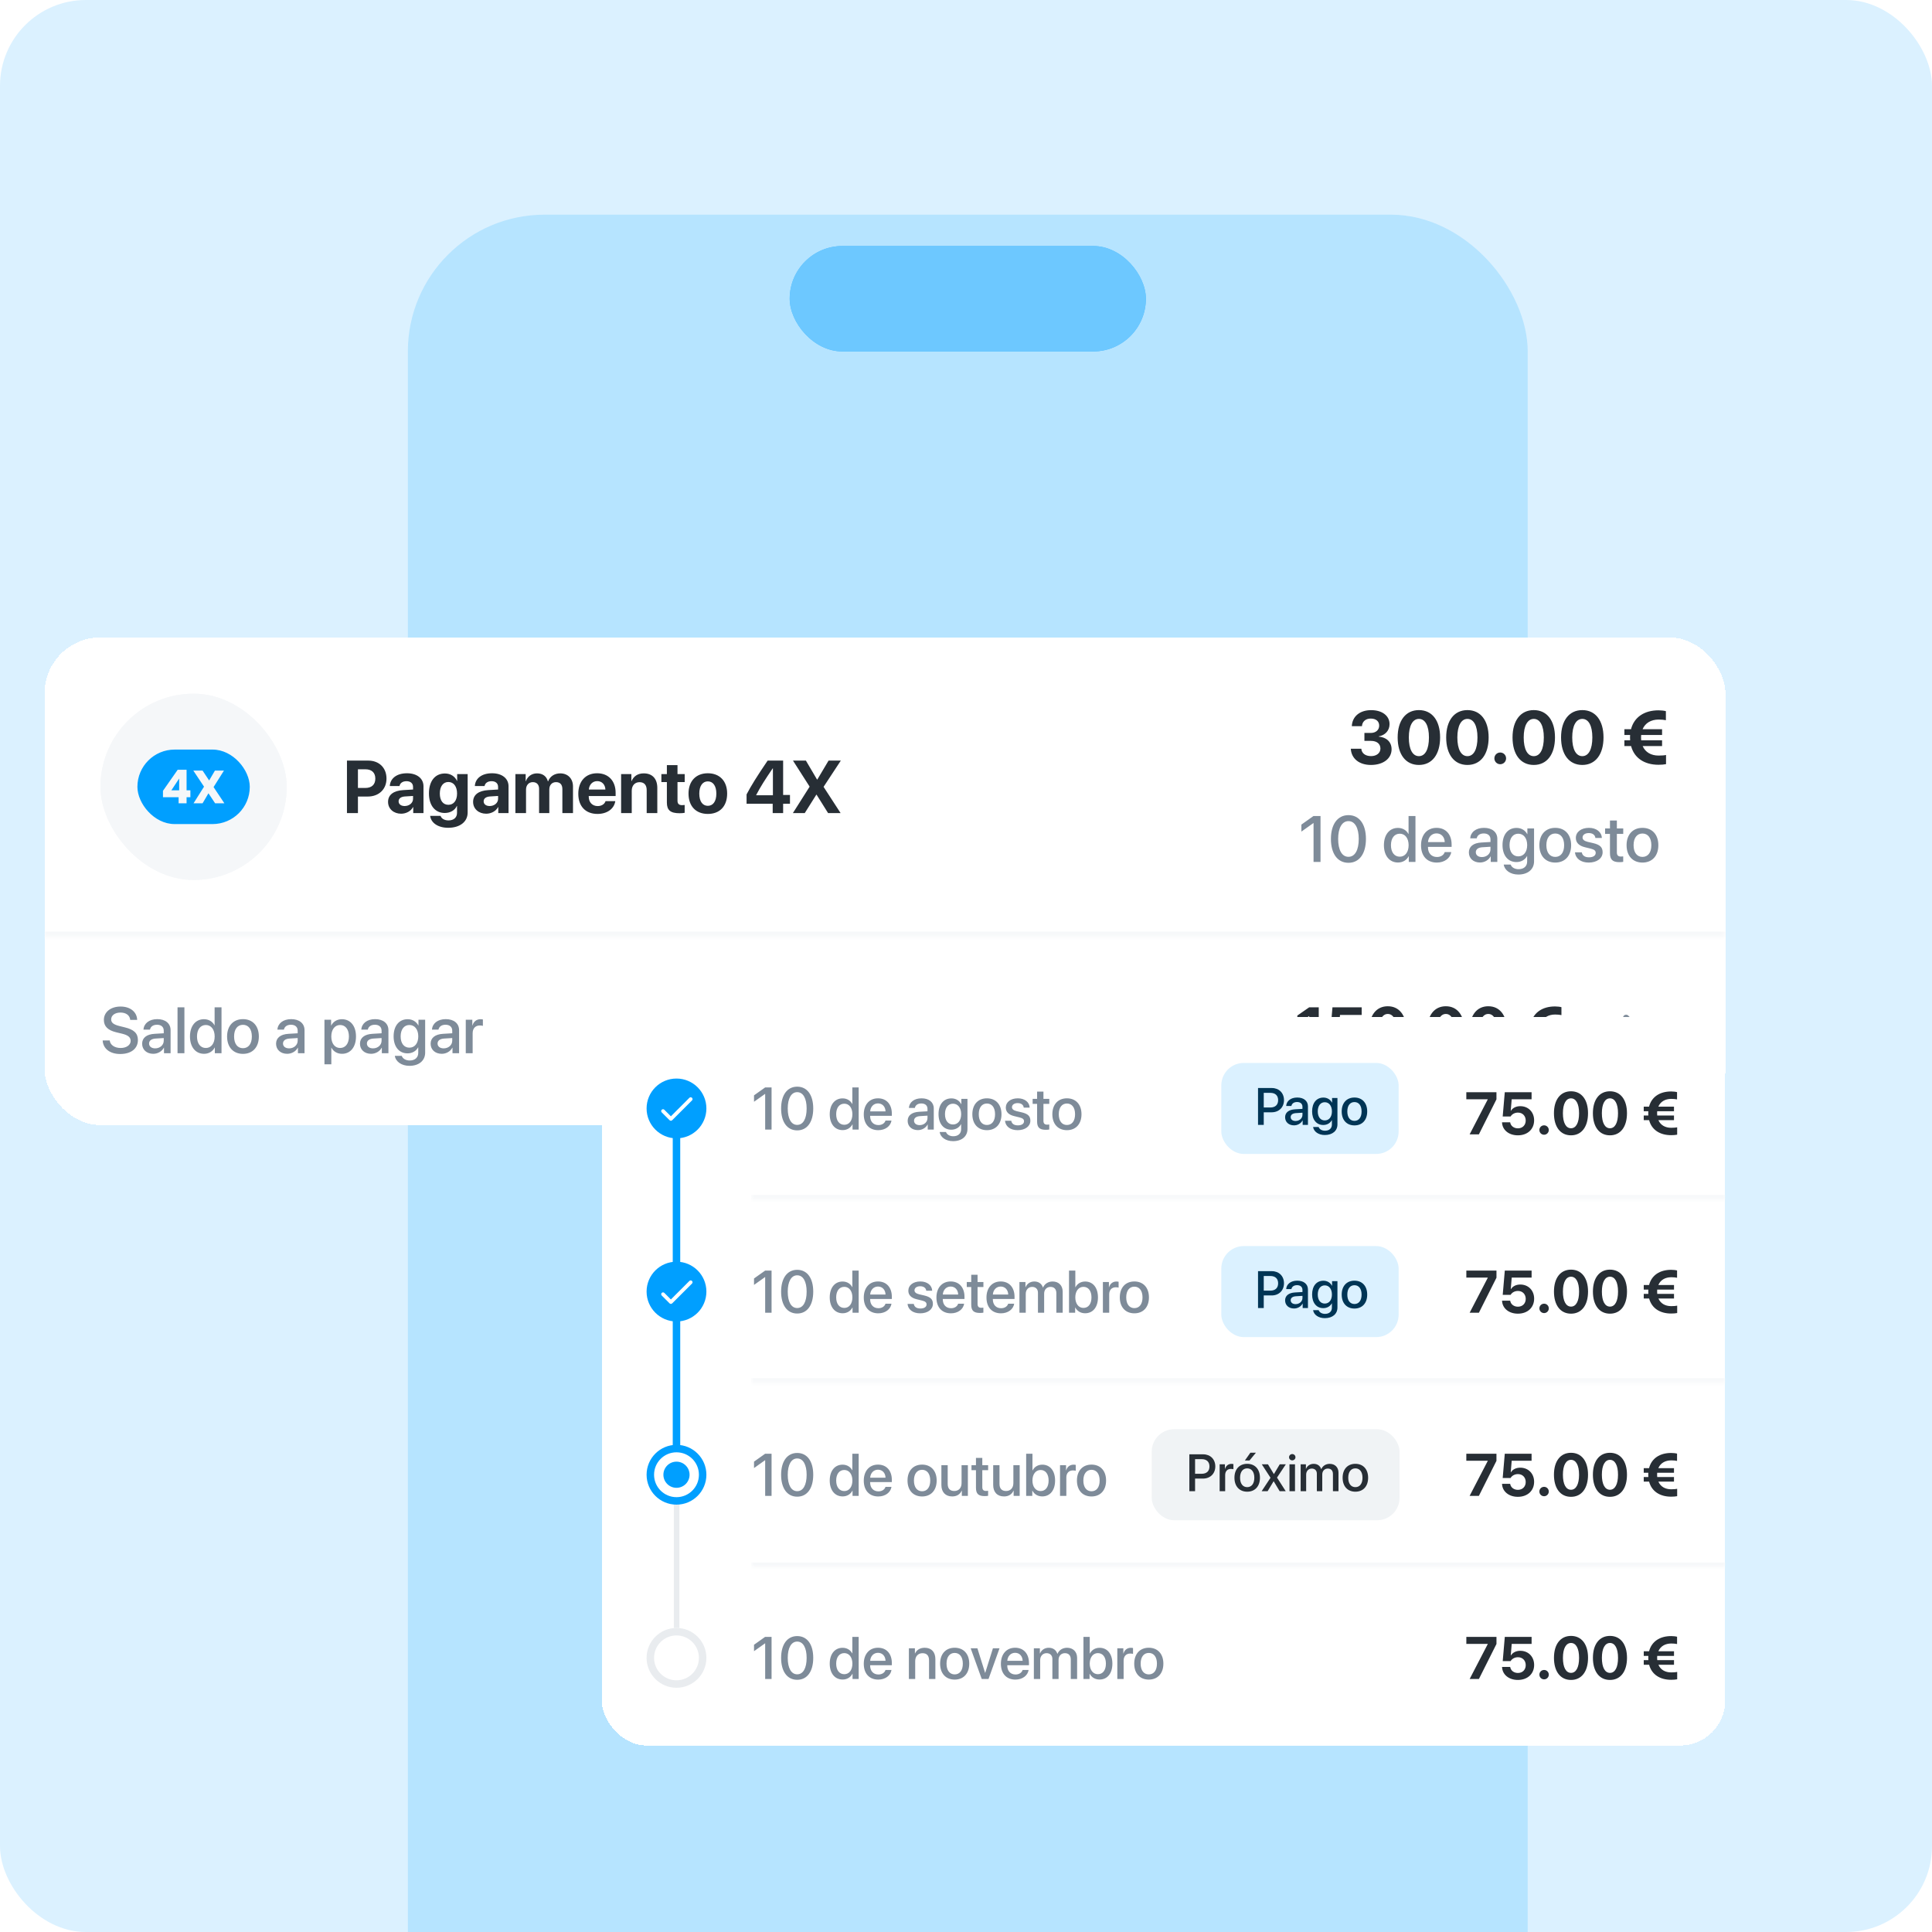 <svg width="411" height="411" viewBox="0 0 411 411" fill="none" xmlns="http://www.w3.org/2000/svg">
<g clip-path="url(#clip0_2945_1067)">
<rect width="411" height="411" rx="18.267" fill="#DBF1FF"/>
<rect x="86.767" y="45.668" width="238.228" height="516.463" rx="29.096" fill="#B6E4FF"/>
<rect x="167.995" y="52.336" width="75.772" height="22.429" rx="11.214" fill="#49BAFF"/>
<rect x="167.994" y="52.336" width="75.772" height="22.429" rx="11.214" fill="#6DC8FF"/>
<g filter="url(#filter0_d_2945_1067)">
<rect x="26.029" y="93.16" width="357.57" height="103.747" rx="11.886" fill="white" shape-rendering="crispEdges"/>
<mask id="path-7-inside-1_2945_1067" fill="white">
<path d="M26.029 93.16H383.599V156.733H26.029V93.16Z"/>
</mask>
<path d="M383.599 156.733V155.742H26.029V156.733V157.723H383.599V156.733Z" fill="#F5F7F9" mask="url(#path-7-inside-1_2945_1067)"/>
<rect x="37.915" y="105.137" width="39.62" height="39.62" rx="19.81" fill="#F5F7F9"/>
<rect x="37.915" y="105.137" width="39.62" height="39.62" rx="19.81" fill="#F5F7F9"/>
<rect x="45.772" y="117.023" width="23.905" height="15.848" rx="7.924" fill="#009FFF"/>
<path d="M51.21 127.162V125.795L54.34 121.318H56.232V125.696H57.044V127.162H56.232V128.449H54.538V127.162H51.21ZM54.657 123.18L52.993 125.696H54.657V123.18ZM62.301 128.449L60.885 126.32L59.637 128.449H57.715L59.944 124.913L57.666 121.496H59.637L61.033 123.596L62.262 121.496H64.183L61.974 125.002L64.272 128.449H62.301Z" fill="#F5F7F9"/>
<path d="M90.35 119.369H94.892C97.182 119.369 98.761 120.893 98.761 123.192C98.761 125.482 97.128 127.014 94.776 127.014H92.686V130.535H90.35V119.369ZM92.686 121.218V125.188H94.265C95.604 125.188 96.385 124.476 96.385 123.199C96.385 121.93 95.612 121.218 94.273 121.218H92.686ZM102.615 129.034C103.597 129.034 104.41 128.392 104.41 127.494V126.89L102.661 126.999C101.818 127.061 101.338 127.44 101.338 128.028C101.338 128.647 101.849 129.034 102.615 129.034ZM101.872 130.667C100.293 130.667 99.094 129.645 99.094 128.152C99.094 126.643 100.254 125.768 102.321 125.645L104.41 125.521V124.971C104.41 124.198 103.868 123.749 103.017 123.749C102.174 123.749 101.64 124.167 101.531 124.778H99.465C99.55 123.168 100.92 122.062 103.118 122.062C105.246 122.062 106.631 123.161 106.631 124.832V130.535H104.449V129.266H104.402C103.938 130.148 102.909 130.667 101.872 130.667ZM111.924 128.771C113.054 128.771 113.773 127.873 113.773 126.372C113.773 124.878 113.054 123.919 111.924 123.919C110.809 123.919 110.105 124.863 110.105 126.372C110.105 127.889 110.802 128.771 111.924 128.771ZM111.885 133.661C109.703 133.661 108.225 132.601 108.047 131.123H110.26C110.438 131.696 111.088 132.091 111.947 132.091C113.115 132.091 113.765 131.441 113.765 130.481V129.026H113.719C113.332 129.908 112.357 130.512 111.158 130.512C109.13 130.512 107.792 128.949 107.792 126.356C107.792 123.725 109.092 122.108 111.196 122.108C112.388 122.108 113.324 122.735 113.758 123.687H113.796V122.24H116.025V130.419C116.025 132.4 114.369 133.661 111.885 133.661ZM120.707 129.034C121.689 129.034 122.502 128.392 122.502 127.494V126.89L120.753 126.999C119.91 127.061 119.43 127.44 119.43 128.028C119.43 128.647 119.941 129.034 120.707 129.034ZM119.964 130.667C118.385 130.667 117.186 129.645 117.186 128.152C117.186 126.643 118.347 125.768 120.413 125.645L122.502 125.521V124.971C122.502 124.198 121.96 123.749 121.109 123.749C120.266 123.749 119.732 124.167 119.623 124.778H117.557C117.642 123.168 119.012 122.062 121.21 122.062C123.338 122.062 124.723 123.161 124.723 124.832V130.535H122.541V129.266H122.494C122.03 130.148 121.001 130.667 119.964 130.667ZM126.185 130.535V122.24H128.368V123.741H128.414C128.762 122.743 129.652 122.085 130.782 122.085C131.981 122.085 132.817 122.704 133.096 123.787H133.142C133.514 122.743 134.504 122.085 135.719 122.085C137.344 122.085 138.435 123.199 138.435 124.871V130.535H136.176V125.436C136.176 124.476 135.696 123.95 134.821 123.95C133.962 123.95 133.397 124.577 133.397 125.498V130.535H131.223V125.366C131.223 124.476 130.72 123.95 129.884 123.95C129.025 123.95 128.445 124.6 128.445 125.528V130.535H126.185ZM143.589 123.733C142.598 123.733 141.886 124.484 141.809 125.521H145.33C145.283 124.461 144.595 123.733 143.589 123.733ZM145.361 127.997H147.435C147.187 129.622 145.701 130.713 143.651 130.713C141.097 130.713 139.565 129.08 139.565 126.426C139.565 123.78 141.113 122.062 143.566 122.062C145.98 122.062 147.504 123.695 147.504 126.217V126.906H141.786V127.045C141.786 128.229 142.536 129.042 143.689 129.042C144.517 129.042 145.152 128.632 145.361 127.997ZM148.673 130.535V122.24H150.855V123.718H150.901C151.343 122.689 152.217 122.085 153.494 122.085C155.335 122.085 156.372 123.246 156.372 125.188V130.535H154.113V125.66C154.113 124.577 153.602 123.958 152.588 123.958C151.575 123.958 150.932 124.701 150.932 125.776V130.535H148.673ZM158.408 120.328H160.667V122.24H162.199V123.942H160.667V127.912C160.667 128.546 160.977 128.848 161.642 128.848C161.843 128.848 162.052 128.833 162.192 128.81V130.473C161.959 130.527 161.573 130.566 161.116 130.566C159.166 130.566 158.408 129.916 158.408 128.299V123.942H157.239V122.24H158.408V120.328ZM167.121 130.713C164.614 130.713 163.012 129.104 163.012 126.38C163.012 123.695 164.637 122.062 167.121 122.062C169.605 122.062 171.23 123.687 171.23 126.38C171.23 129.111 169.628 130.713 167.121 130.713ZM167.121 128.988C168.227 128.988 168.932 128.051 168.932 126.387C168.932 124.739 168.22 123.787 167.121 123.787C166.022 123.787 165.302 124.739 165.302 126.387C165.302 128.051 166.007 128.988 167.121 128.988ZM180.918 130.535V128.546H175.362V126.558C176.337 124.701 177.552 122.743 179.843 119.369H183.139V126.674H184.594V128.546H183.139V130.535H180.918ZM177.413 126.681V126.743H180.965V121.025H180.918C179.293 123.408 178.318 124.933 177.413 126.681ZM185.213 130.535L188.757 124.94V124.878L185.236 119.369H187.983L190.351 123.393H190.413L192.804 119.369H195.412L191.76 124.925V124.979L195.366 130.535H192.704L190.258 126.627H190.196L187.736 130.535H185.213Z" fill="#272E35"/>
<path d="M306.797 115.172V113.485H308.151C309.219 113.485 309.938 112.85 309.938 111.929C309.938 111.024 309.296 110.428 308.135 110.428C307.052 110.428 306.332 111.07 306.27 112.046H304.119C304.204 109.979 305.814 108.633 308.236 108.633C310.557 108.633 312.144 109.825 312.144 111.612C312.144 112.982 311.207 113.972 309.838 114.22V114.266C311.502 114.406 312.577 115.412 312.577 116.959C312.577 118.964 310.759 120.294 308.182 120.294C305.659 120.294 304.011 118.909 303.903 116.851H306.139C306.209 117.795 306.982 118.414 308.213 118.414C309.381 118.414 310.201 117.756 310.201 116.812C310.201 115.791 309.435 115.172 308.174 115.172H306.797ZM318.389 120.294C315.58 120.294 313.869 118.058 313.869 114.444C313.869 110.838 315.595 108.625 318.389 108.625C321.182 108.625 322.9 110.831 322.9 114.437C322.9 118.043 321.198 120.294 318.389 120.294ZM318.389 118.422C319.72 118.422 320.524 116.99 320.524 114.444C320.524 111.922 319.712 110.498 318.389 110.498C317.073 110.498 316.245 111.929 316.245 114.444C316.245 116.983 317.058 118.422 318.389 118.422ZM328.711 120.294C325.902 120.294 324.192 118.058 324.192 114.444C324.192 110.838 325.918 108.625 328.711 108.625C331.505 108.625 333.223 110.831 333.223 114.437C333.223 118.043 331.52 120.294 328.711 120.294ZM328.711 118.422C330.042 118.422 330.847 116.99 330.847 114.444C330.847 111.922 330.035 110.498 328.711 110.498C327.396 110.498 326.568 111.929 326.568 114.444C326.568 116.983 327.38 118.422 328.711 118.422ZM335.691 120.14C334.995 120.14 334.445 119.583 334.445 118.894C334.445 118.197 334.995 117.648 335.691 117.648C336.38 117.648 336.937 118.197 336.937 118.894C336.937 119.583 336.38 120.14 335.691 120.14ZM342.826 120.294C340.017 120.294 338.307 118.058 338.307 114.444C338.307 110.838 340.033 108.625 342.826 108.625C345.62 108.625 347.337 110.831 347.337 114.437C347.337 118.043 345.635 120.294 342.826 120.294ZM342.826 118.422C344.157 118.422 344.962 116.99 344.962 114.444C344.962 111.922 344.149 110.498 342.826 110.498C341.511 110.498 340.683 111.929 340.683 114.444C340.683 116.983 341.495 118.422 342.826 118.422ZM353.149 120.294C350.34 120.294 348.63 118.058 348.63 114.444C348.63 110.838 350.355 108.625 353.149 108.625C355.942 108.625 357.66 110.831 357.66 114.437C357.66 118.043 355.958 120.294 353.149 120.294ZM353.149 118.422C354.48 118.422 355.285 116.99 355.285 114.444C355.285 111.922 354.472 110.498 353.149 110.498C351.833 110.498 351.005 111.929 351.005 114.444C351.005 116.983 351.818 118.422 353.149 118.422ZM370.119 116.271H365.987C366.552 117.586 367.782 118.298 369.368 118.298C370.003 118.298 370.653 118.252 370.962 118.174V120.124C370.552 120.209 369.972 120.256 369.361 120.256C366.374 120.256 364.199 118.832 363.526 116.271H362.102V115.048H363.325C363.309 114.854 363.302 114.661 363.302 114.46C363.302 114.274 363.309 114.096 363.317 113.918H362.102V112.696H363.51C364.176 110.111 366.358 108.672 369.361 108.672C369.902 108.672 370.56 108.741 370.931 108.85V110.776C370.545 110.691 369.964 110.637 369.399 110.637C367.79 110.637 366.536 111.357 365.971 112.696H370.119V113.918H365.669C365.654 114.096 365.646 114.274 365.646 114.46C365.646 114.661 365.654 114.862 365.677 115.048H370.119V116.271Z" fill="#272E35"/>
<path d="M295.976 140.926V132.658H295.942L293.389 134.473V132.983L295.962 131.155H297.458V140.926H295.976ZM303.403 141.109C301.061 141.109 299.673 139.145 299.673 136.03C299.673 132.936 301.074 130.972 303.403 130.972C305.739 130.972 307.121 132.929 307.121 136.024C307.121 139.138 305.746 141.109 303.403 141.109ZM303.403 139.836C304.798 139.836 305.59 138.393 305.59 136.03C305.59 133.701 304.785 132.245 303.403 132.245C302.022 132.245 301.21 133.708 301.21 136.03C301.21 138.387 302.009 139.836 303.403 139.836ZM313.939 141.048C312.138 141.048 310.946 139.612 310.946 137.364C310.946 135.116 312.138 133.688 313.925 133.688C314.948 133.688 315.76 134.202 316.16 134.988H316.187V131.155H317.656V140.926H316.234V139.714H316.207C315.787 140.526 314.975 141.048 313.939 141.048ZM314.325 134.92C313.167 134.92 312.443 135.868 312.443 137.364C312.443 138.867 313.167 139.809 314.325 139.809C315.449 139.809 316.201 138.854 316.201 137.364C316.201 135.888 315.449 134.92 314.325 134.92ZM322.139 134.852C321.116 134.852 320.399 135.631 320.324 136.707H323.886C323.852 135.617 323.161 134.852 322.139 134.852ZM323.879 138.834H325.267C325.064 140.134 323.831 141.061 322.2 141.061C320.107 141.061 318.841 139.646 318.841 137.398C318.841 135.164 320.128 133.674 322.139 133.674C324.116 133.674 325.348 135.069 325.348 137.229V137.73H320.317V137.818C320.317 139.057 321.062 139.876 322.233 139.876C323.066 139.876 323.682 139.456 323.879 138.834ZM331.794 139.89C332.817 139.89 333.615 139.186 333.615 138.258V137.696L331.862 137.804C330.988 137.865 330.494 138.251 330.494 138.861C330.494 139.484 331.009 139.89 331.794 139.89ZM331.388 141.048C329.993 141.048 329.018 140.181 329.018 138.901C329.018 137.655 329.973 136.89 331.665 136.795L333.615 136.68V136.132C333.615 135.34 333.081 134.866 332.187 134.866C331.34 134.866 330.812 135.272 330.684 135.908H329.302C329.384 134.622 330.481 133.674 332.241 133.674C333.968 133.674 335.071 134.588 335.071 136.017V140.926H333.67V139.754H333.636C333.223 140.547 332.322 141.048 331.388 141.048ZM339.527 139.741C340.671 139.741 341.422 138.813 341.422 137.344C341.422 135.881 340.671 134.92 339.527 134.92C338.403 134.92 337.671 135.861 337.671 137.344C337.671 138.834 338.403 139.741 339.527 139.741ZM339.54 143.607C337.861 143.607 336.615 142.713 336.432 141.481H337.902C338.111 142.077 338.761 142.47 339.594 142.47C340.739 142.47 341.416 141.82 341.416 140.845V139.673H341.389C340.989 140.445 340.149 140.953 339.134 140.953C337.346 140.953 336.175 139.558 336.175 137.337C336.175 135.096 337.34 133.688 339.168 133.688C340.177 133.688 341.003 134.195 341.436 135.021H341.463V133.803H342.885V140.797C342.885 142.497 341.571 143.607 339.54 143.607ZM347.394 141.061C345.356 141.061 344.016 139.66 344.016 137.364C344.016 135.076 345.363 133.674 347.394 133.674C349.426 133.674 350.773 135.076 350.773 137.364C350.773 139.66 349.433 141.061 347.394 141.061ZM347.394 139.856C348.546 139.856 349.284 138.949 349.284 137.364C349.284 135.787 348.539 134.879 347.394 134.879C346.25 134.879 345.505 135.787 345.505 137.364C345.505 138.949 346.25 139.856 347.394 139.856ZM351.775 135.82C351.775 134.548 352.899 133.674 354.565 133.674C356.149 133.674 357.26 134.561 357.307 135.827H355.933C355.865 135.184 355.344 134.784 354.524 134.784C353.732 134.784 353.204 135.17 353.204 135.732C353.204 136.173 353.556 136.47 354.294 136.653L355.493 136.931C356.928 137.276 357.47 137.818 357.47 138.867C357.47 140.167 356.258 141.061 354.511 141.061C352.825 141.061 351.708 140.188 351.592 138.881H353.041C353.157 139.565 353.685 139.944 354.578 139.944C355.459 139.944 356 139.578 356 139.003C356 138.549 355.73 138.299 354.985 138.109L353.712 137.798C352.425 137.486 351.775 136.816 351.775 135.82ZM359.034 132.117H360.503V133.803H361.857V134.961H360.503V138.888C360.503 139.504 360.774 139.781 361.37 139.781C361.519 139.781 361.756 139.768 361.851 139.748V140.905C361.688 140.946 361.363 140.973 361.038 140.973C359.596 140.973 359.034 140.425 359.034 139.05V134.961H357.998V133.803H359.034V132.117ZM365.947 141.061C363.909 141.061 362.568 139.66 362.568 137.364C362.568 135.076 363.916 133.674 365.947 133.674C367.978 133.674 369.326 135.076 369.326 137.364C369.326 139.66 367.985 141.061 365.947 141.061ZM365.947 139.856C367.098 139.856 367.836 138.949 367.836 137.364C367.836 135.787 367.091 134.879 365.947 134.879C364.803 134.879 364.058 135.787 364.058 137.364C364.058 138.949 364.803 139.856 365.947 139.856Z" fill="#7E8B99"/>
<path d="M38.382 178.899H39.879C39.987 179.867 40.928 180.504 42.215 180.504C43.447 180.504 44.334 179.867 44.334 178.994C44.334 178.236 43.799 177.782 42.533 177.47L41.267 177.166C39.472 176.732 38.639 175.893 38.639 174.532C38.639 172.846 40.109 171.688 42.194 171.688C44.259 171.688 45.675 172.846 45.722 174.532H44.246C44.158 173.557 43.352 172.968 42.174 172.968C40.996 172.968 40.19 173.564 40.19 174.43C40.19 175.121 40.705 175.527 41.964 175.839L43.041 176.103C45.045 176.577 45.878 177.382 45.878 178.811C45.878 180.639 44.422 181.784 42.106 181.784C39.939 181.784 38.477 180.666 38.382 178.899ZM49.554 180.585C50.577 180.585 51.376 179.881 51.376 178.953V178.391L49.622 178.5C48.748 178.561 48.254 178.947 48.254 179.556C48.254 180.179 48.769 180.585 49.554 180.585ZM49.148 181.743C47.753 181.743 46.778 180.876 46.778 179.597C46.778 178.351 47.733 177.586 49.426 177.491L51.376 177.376V176.827C51.376 176.035 50.841 175.561 49.947 175.561C49.101 175.561 48.572 175.967 48.444 176.604H47.062C47.144 175.317 48.241 174.369 50.001 174.369C51.728 174.369 52.831 175.283 52.831 176.712V181.621H51.43V180.45H51.396C50.983 181.242 50.082 181.743 49.148 181.743ZM54.307 181.621V171.851H55.77V181.621H54.307ZM59.948 181.743C58.147 181.743 56.955 180.308 56.955 178.06C56.955 175.812 58.147 174.383 59.934 174.383C60.957 174.383 61.769 174.898 62.169 175.683H62.196V171.851H63.665V181.621H62.243V180.409H62.216C61.796 181.222 60.984 181.743 59.948 181.743ZM60.334 175.615C59.176 175.615 58.451 176.563 58.451 178.06C58.451 179.563 59.176 180.504 60.334 180.504C61.458 180.504 62.209 179.549 62.209 178.06C62.209 176.583 61.458 175.615 60.334 175.615ZM68.229 181.757C66.191 181.757 64.85 180.355 64.85 178.06C64.85 175.771 66.197 174.369 68.229 174.369C70.26 174.369 71.607 175.771 71.607 178.06C71.607 180.355 70.267 181.757 68.229 181.757ZM68.229 180.551C69.38 180.551 70.118 179.644 70.118 178.06C70.118 176.482 69.373 175.575 68.229 175.575C67.084 175.575 66.34 176.482 66.34 178.06C66.34 179.644 67.084 180.551 68.229 180.551ZM78.047 180.585C79.069 180.585 79.868 179.881 79.868 178.953V178.391L78.114 178.5C77.241 178.561 76.746 178.947 76.746 179.556C76.746 180.179 77.261 180.585 78.047 180.585ZM77.64 181.743C76.246 181.743 75.27 180.876 75.27 179.597C75.27 178.351 76.225 177.586 77.918 177.491L79.868 177.376V176.827C79.868 176.035 79.333 175.561 78.439 175.561C77.593 175.561 77.065 175.967 76.936 176.604H75.555C75.636 175.317 76.733 174.369 78.493 174.369C80.22 174.369 81.324 175.283 81.324 176.712V181.621H79.922V180.45H79.888C79.475 181.242 78.575 181.743 77.64 181.743ZM89.273 174.383C91.081 174.383 92.272 175.805 92.272 178.06C92.272 180.314 91.088 181.743 89.3 181.743C88.278 181.743 87.465 181.242 87.059 180.45H87.025V183.977H85.562V174.498H86.978V175.724H87.005C87.424 174.904 88.244 174.383 89.273 174.383ZM88.887 180.504C90.045 180.504 90.769 179.556 90.769 178.06C90.769 176.57 90.045 175.615 88.887 175.615C87.77 175.615 87.018 176.59 87.018 178.06C87.018 179.542 87.763 180.504 88.887 180.504ZM95.895 180.585C96.917 180.585 97.716 179.881 97.716 178.953V178.391L95.963 178.5C95.089 178.561 94.595 178.947 94.595 179.556C94.595 180.179 95.109 180.585 95.895 180.585ZM95.489 181.743C94.094 181.743 93.119 180.876 93.119 179.597C93.119 178.351 94.073 177.586 95.766 177.491L97.716 177.376V176.827C97.716 176.035 97.181 175.561 96.288 175.561C95.441 175.561 94.913 175.967 94.784 176.604H93.403C93.484 175.317 94.581 174.369 96.342 174.369C98.068 174.369 99.172 175.283 99.172 176.712V181.621H97.77V180.45H97.737C97.324 181.242 96.423 181.743 95.489 181.743ZM103.627 180.436C104.772 180.436 105.523 179.509 105.523 178.039C105.523 176.577 104.772 175.615 103.627 175.615C102.503 175.615 101.772 176.556 101.772 178.039C101.772 179.529 102.503 180.436 103.627 180.436ZM103.641 184.302C101.962 184.302 100.716 183.409 100.533 182.176H102.002C102.212 182.772 102.862 183.165 103.695 183.165C104.839 183.165 105.516 182.515 105.516 181.54V180.368H105.489C105.09 181.14 104.25 181.648 103.235 181.648C101.447 181.648 100.276 180.253 100.276 178.032C100.276 175.791 101.44 174.383 103.268 174.383C104.277 174.383 105.103 174.891 105.537 175.717H105.564V174.498H106.986V181.492C106.986 183.192 105.672 184.302 103.641 184.302ZM110.926 180.585C111.949 180.585 112.748 179.881 112.748 178.953V178.391L110.994 178.5C110.121 178.561 109.626 178.947 109.626 179.556C109.626 180.179 110.141 180.585 110.926 180.585ZM110.52 181.743C109.125 181.743 108.15 180.876 108.15 179.597C108.15 178.351 109.105 177.586 110.798 177.491L112.748 177.376V176.827C112.748 176.035 112.213 175.561 111.319 175.561C110.473 175.561 109.945 175.967 109.816 176.604H108.435C108.516 175.317 109.613 174.369 111.373 174.369C113.1 174.369 114.204 175.283 114.204 176.712V181.621H112.802V180.45H112.768C112.355 181.242 111.455 181.743 110.52 181.743ZM115.626 181.621V174.498H117.02V175.71H117.054C117.291 174.877 117.928 174.383 118.767 174.383C118.977 174.383 119.16 174.417 119.268 174.437V175.798C119.153 175.751 118.896 175.717 118.612 175.717C117.67 175.717 117.088 176.346 117.088 177.355V181.621H115.626Z" fill="#7E8B99"/>
<path d="M295.057 181.621V173.726H295.016L292.524 175.446V173.604L295.05 171.851H297.081V181.621H295.057ZM303.033 181.838C300.934 181.838 299.424 180.592 299.363 178.825H301.252C301.367 179.651 302.099 180.219 303.047 180.219C304.116 180.219 304.854 179.475 304.854 178.412C304.854 177.328 304.116 176.57 303.06 176.57C302.322 176.57 301.686 176.908 301.347 177.47H299.519L300 171.851H306.215V173.476H301.604L301.381 176.15H301.422C301.821 175.493 302.6 175.08 303.595 175.08C305.464 175.08 306.805 176.455 306.805 178.357C306.805 180.429 305.274 181.838 303.033 181.838ZM311.768 181.838C309.31 181.838 307.813 179.881 307.813 176.719C307.813 173.564 309.323 171.627 311.768 171.627C314.212 171.627 315.715 173.557 315.715 176.712C315.715 179.867 314.226 181.838 311.768 181.838ZM311.768 180.199C312.932 180.199 313.636 178.947 313.636 176.719C313.636 174.512 312.925 173.266 311.768 173.266C310.617 173.266 309.892 174.518 309.892 176.719C309.892 178.94 310.603 180.199 311.768 180.199ZM317.875 181.702C317.266 181.702 316.785 181.215 316.785 180.612C316.785 180.003 317.266 179.522 317.875 179.522C318.478 179.522 318.965 180.003 318.965 180.612C318.965 181.215 318.478 181.702 317.875 181.702ZM324.118 181.838C321.66 181.838 320.164 179.881 320.164 176.719C320.164 173.564 321.674 171.627 324.118 171.627C326.562 171.627 328.065 173.557 328.065 176.712C328.065 179.867 326.576 181.838 324.118 181.838ZM324.118 180.199C325.283 180.199 325.987 178.947 325.987 176.719C325.987 174.512 325.276 173.266 324.118 173.266C322.967 173.266 322.242 174.518 322.242 176.719C322.242 178.94 322.953 180.199 324.118 180.199ZM333.15 181.838C330.693 181.838 329.196 179.881 329.196 176.719C329.196 173.564 330.706 171.627 333.15 171.627C335.595 171.627 337.098 173.557 337.098 176.712C337.098 179.867 335.608 181.838 333.15 181.838ZM333.15 180.199C334.315 180.199 335.019 178.947 335.019 176.719C335.019 174.512 334.308 173.266 333.15 173.266C331.999 173.266 331.275 174.518 331.275 176.719C331.275 178.94 331.986 180.199 333.15 180.199ZM347.999 178.317H344.383C344.878 179.468 345.954 180.091 347.342 180.091C347.898 180.091 348.466 180.05 348.737 179.983V181.689C348.378 181.763 347.871 181.804 347.336 181.804C344.722 181.804 342.819 180.558 342.23 178.317H340.984V177.247H342.054C342.041 177.078 342.034 176.908 342.034 176.732C342.034 176.57 342.041 176.414 342.047 176.258H340.984V175.189H342.217C342.799 172.927 344.708 171.668 347.336 171.668C347.81 171.668 348.385 171.729 348.71 171.823V173.509C348.372 173.435 347.864 173.388 347.369 173.388C345.961 173.388 344.864 174.017 344.37 175.189H347.999V176.258H344.106C344.092 176.414 344.086 176.57 344.086 176.732C344.086 176.908 344.092 177.085 344.113 177.247H347.999V178.317Z" fill="#272E35"/>
<g clip-path="url(#clip1_2945_1067)">
<path d="M362 180.615C362.258 180.873 362.674 180.873 362.931 180.615L365.962 177.585C366.22 177.327 366.22 176.911 365.962 176.653L362.931 173.623C362.674 173.365 362.258 173.365 362 173.623C361.743 173.88 361.743 174.296 362 174.554L364.562 177.122L362 179.684C361.743 179.942 361.749 180.365 362 180.615Z" fill="#7E8B99"/>
</g>
</g>
<g filter="url(#filter1_d_2945_1067)">
<rect x="145" y="204" width="239" height="155" rx="9.541" fill="white" shape-rendering="crispEdges"/>
<rect x="160.34" y="228.781" width="1.18" height="110.929" fill="#E9ECEF"/>
<rect x="160.106" y="227.059" width="1.59" height="73.945" fill="#009FFF"/>
<circle cx="160.902" cy="223.482" r="6.361" fill="#009FFF"/>
<g clip-path="url(#clip2_2945_1067)">
<path d="M159.709 225.154L158.318 223.762C158.163 223.607 157.916 223.607 157.761 223.762C157.606 223.917 157.606 224.164 157.761 224.319L159.427 225.984C159.582 226.14 159.832 226.14 159.987 225.984L164.202 221.774C164.357 221.619 164.357 221.373 164.202 221.218C164.046 221.063 163.8 221.063 163.645 221.218L159.709 225.154Z" fill="white"/>
</g>
<mask id="path-25-inside-2_2945_1067" fill="white">
<path d="M176.804 204.258H384V242.701H176.804V204.258Z"/>
</mask>
<path d="M384 242.701V241.906H176.804V242.701V243.496H384V242.701Z" fill="#F5F7F9" mask="url(#path-25-inside-2_2945_1067)"/>
<path d="M179.767 227.98V220.396H179.736L177.394 222.061V220.694L179.755 219.017H181.127V227.98H179.767ZM186.581 228.148C184.432 228.148 183.159 226.347 183.159 223.489C183.159 220.651 184.445 218.849 186.581 218.849C188.724 218.849 189.992 220.644 189.992 223.483C189.992 226.341 188.731 228.148 186.581 228.148ZM186.581 226.98C187.861 226.98 188.588 225.657 188.588 223.489C188.588 221.353 187.849 220.017 186.581 220.017C185.314 220.017 184.569 221.359 184.569 223.489C184.569 225.651 185.302 226.98 186.581 226.98ZM196.247 228.092C194.594 228.092 193.501 226.775 193.501 224.713C193.501 222.651 194.594 221.34 196.234 221.34C197.172 221.34 197.918 221.812 198.284 222.533H198.309V219.017H199.657V227.98H198.353V226.869H198.328C197.943 227.614 197.197 228.092 196.247 228.092ZM196.601 222.471C195.539 222.471 194.874 223.34 194.874 224.713C194.874 226.092 195.539 226.956 196.601 226.956C197.632 226.956 198.322 226.08 198.322 224.713C198.322 223.359 197.632 222.471 196.601 222.471ZM203.769 222.409C202.831 222.409 202.173 223.123 202.104 224.111H205.372C205.341 223.11 204.707 222.409 203.769 222.409ZM205.366 226.061H206.639C206.453 227.254 205.322 228.105 203.825 228.105C201.906 228.105 200.744 226.806 200.744 224.744C200.744 222.694 201.924 221.328 203.769 221.328C205.583 221.328 206.714 222.607 206.714 224.589V225.049H202.098V225.129C202.098 226.266 202.782 227.018 203.856 227.018C204.62 227.018 205.185 226.633 205.366 226.061ZM212.627 227.03C213.565 227.03 214.298 226.384 214.298 225.533V225.017L212.689 225.117C211.888 225.173 211.435 225.527 211.435 226.086C211.435 226.657 211.907 227.03 212.627 227.03ZM212.254 228.092C210.975 228.092 210.08 227.297 210.08 226.123C210.08 224.98 210.956 224.278 212.509 224.191L214.298 224.086V223.583C214.298 222.856 213.807 222.421 212.987 222.421C212.211 222.421 211.726 222.794 211.608 223.378H210.341C210.416 222.197 211.422 221.328 213.037 221.328C214.621 221.328 215.634 222.166 215.634 223.477V227.98H214.348V226.906H214.317C213.938 227.633 213.112 228.092 212.254 228.092ZM219.721 226.893C220.771 226.893 221.46 226.042 221.46 224.694C221.46 223.353 220.771 222.471 219.721 222.471C218.69 222.471 218.019 223.334 218.019 224.694C218.019 226.061 218.69 226.893 219.721 226.893ZM219.733 230.44C218.193 230.44 217.05 229.62 216.882 228.49H218.23C218.423 229.036 219.019 229.397 219.783 229.397C220.833 229.397 221.454 228.8 221.454 227.906V226.831H221.429C221.063 227.539 220.292 228.005 219.361 228.005C217.721 228.005 216.646 226.726 216.646 224.688C216.646 222.632 217.715 221.34 219.392 221.34C220.317 221.34 221.075 221.806 221.473 222.564H221.498V221.446H222.802V227.862C222.802 229.422 221.597 230.44 219.733 230.44ZM226.939 228.105C225.069 228.105 223.839 226.819 223.839 224.713C223.839 222.614 225.075 221.328 226.939 221.328C228.803 221.328 230.039 222.614 230.039 224.713C230.039 226.819 228.809 228.105 226.939 228.105ZM226.939 226.999C227.995 226.999 228.672 226.167 228.672 224.713C228.672 223.266 227.989 222.433 226.939 222.433C225.889 222.433 225.206 223.266 225.206 224.713C225.206 226.167 225.889 226.999 226.939 226.999ZM230.958 223.297C230.958 222.129 231.989 221.328 233.517 221.328C234.971 221.328 235.989 222.141 236.033 223.303H234.772C234.71 222.713 234.232 222.346 233.48 222.346C232.753 222.346 232.269 222.7 232.269 223.216C232.269 223.62 232.592 223.893 233.269 224.061L234.368 224.316C235.685 224.632 236.182 225.129 236.182 226.092C236.182 227.285 235.07 228.105 233.468 228.105C231.921 228.105 230.896 227.303 230.79 226.105H232.12C232.225 226.732 232.71 227.08 233.53 227.08C234.337 227.08 234.834 226.744 234.834 226.216C234.834 225.8 234.586 225.57 233.902 225.396L232.735 225.111C231.554 224.825 230.958 224.21 230.958 223.297ZM237.617 219.899H238.965V221.446H240.207V222.508H238.965V226.111C238.965 226.676 239.213 226.931 239.76 226.931C239.897 226.931 240.114 226.918 240.201 226.9V227.962C240.052 227.999 239.754 228.024 239.456 228.024C238.133 228.024 237.617 227.521 237.617 226.26V222.508H236.667V221.446H237.617V219.899ZM243.959 228.105C242.089 228.105 240.859 226.819 240.859 224.713C240.859 222.614 242.096 221.328 243.959 221.328C245.823 221.328 247.059 222.614 247.059 224.713C247.059 226.819 245.829 228.105 243.959 228.105ZM243.959 226.999C245.015 226.999 245.692 226.167 245.692 224.713C245.692 223.266 245.009 222.433 243.959 222.433C242.909 222.433 242.226 223.266 242.226 224.713C242.226 226.167 242.909 226.999 243.959 226.999Z" fill="#7E8B99"/>
<rect x="276.804" y="213.801" width="37.722" height="19.361" rx="4.771" fill="#DBF1FF"/>
<path d="M284.614 219.137H287.554C289.076 219.137 290.136 220.186 290.136 221.714C290.136 223.246 289.055 224.301 287.516 224.301H285.831V226.98H284.614V219.137ZM285.831 220.165V223.279H287.228C288.288 223.279 288.891 222.708 288.891 221.719C288.891 220.73 288.288 220.165 287.234 220.165H285.831ZM292.604 226.149C293.424 226.149 294.066 225.584 294.066 224.839V224.388L292.658 224.475C291.957 224.524 291.56 224.834 291.56 225.323C291.56 225.823 291.973 226.149 292.604 226.149ZM292.278 227.078C291.158 227.078 290.375 226.383 290.375 225.355C290.375 224.355 291.142 223.741 292.5 223.665L294.066 223.573V223.132C294.066 222.496 293.636 222.116 292.919 222.116C292.24 222.116 291.816 222.442 291.712 222.953H290.604C290.669 221.92 291.549 221.159 292.962 221.159C294.348 221.159 295.234 221.893 295.234 223.04V226.98H294.109V226.04H294.082C293.751 226.676 293.028 227.078 292.278 227.078ZM298.811 226.029C299.729 226.029 300.333 225.285 300.333 224.105C300.333 222.931 299.729 222.159 298.811 222.159C297.909 222.159 297.322 222.915 297.322 224.105C297.322 225.301 297.909 226.029 298.811 226.029ZM298.822 229.133C297.474 229.133 296.474 228.415 296.327 227.426H297.506C297.675 227.904 298.197 228.22 298.865 228.22C299.784 228.22 300.327 227.698 300.327 226.915V225.975H300.306C299.985 226.595 299.311 227.002 298.496 227.002C297.061 227.002 296.12 225.883 296.12 224.1C296.12 222.301 297.055 221.17 298.523 221.17C299.333 221.17 299.996 221.578 300.344 222.241H300.365V221.263H301.507V226.877C301.507 228.241 300.452 229.133 298.822 229.133ZM305.127 227.089C303.491 227.089 302.414 225.964 302.414 224.122C302.414 222.284 303.496 221.159 305.127 221.159C306.757 221.159 307.839 222.284 307.839 224.122C307.839 225.964 306.763 227.089 305.127 227.089ZM305.127 226.122C306.051 226.122 306.643 225.393 306.643 224.122C306.643 222.855 306.045 222.127 305.127 222.127C304.208 222.127 303.61 222.855 303.61 224.122C303.61 225.393 304.208 226.122 305.127 226.122Z" fill="#003555"/>
<path d="M329.626 229L333.484 221.565V221.527H328.924V220.036H335.335V221.546L331.595 229H329.626ZM339.888 229.199C337.962 229.199 336.577 228.056 336.521 226.435H338.254C338.36 227.192 339.031 227.714 339.9 227.714C340.882 227.714 341.559 227.031 341.559 226.056C341.559 225.062 340.882 224.366 339.913 224.366C339.236 224.366 338.652 224.677 338.341 225.192H336.664L337.105 220.036H342.807V221.527H338.577L338.372 223.981H338.409C338.776 223.378 339.49 222.999 340.403 222.999C342.118 222.999 343.348 224.26 343.348 226.006C343.348 227.907 341.944 229.199 339.888 229.199ZM345.466 229.075C344.907 229.075 344.466 228.627 344.466 228.074C344.466 227.515 344.907 227.074 345.466 227.074C346.019 227.074 346.466 227.515 346.466 228.074C346.466 228.627 346.019 229.075 345.466 229.075ZM351.193 229.199C348.938 229.199 347.566 227.404 347.566 224.503C347.566 221.608 348.951 219.831 351.193 219.831C353.436 219.831 354.815 221.602 354.815 224.496C354.815 227.391 353.448 229.199 351.193 229.199ZM351.193 227.696C352.262 227.696 352.908 226.546 352.908 224.503C352.908 222.478 352.255 221.335 351.193 221.335C350.137 221.335 349.473 222.484 349.473 224.503C349.473 226.54 350.125 227.696 351.193 227.696ZM359.48 229.199C357.225 229.199 355.852 227.404 355.852 224.503C355.852 221.608 357.237 219.831 359.48 219.831C361.722 219.831 363.101 221.602 363.101 224.496C363.101 227.391 361.735 229.199 359.48 229.199ZM359.48 227.696C360.548 227.696 361.194 226.546 361.194 224.503C361.194 222.478 360.542 221.335 359.48 221.335C358.424 221.335 357.759 222.484 357.759 224.503C357.759 226.54 358.411 227.696 359.48 227.696ZM373.102 225.969H369.785C370.238 227.025 371.226 227.596 372.499 227.596C373.009 227.596 373.531 227.559 373.779 227.497V229.062C373.45 229.13 372.984 229.168 372.493 229.168C370.096 229.168 368.35 228.025 367.81 225.969H366.667V224.987H367.648C367.636 224.832 367.629 224.677 367.629 224.515C367.629 224.366 367.636 224.223 367.642 224.08H366.667V223.099H367.797C368.331 221.024 370.083 219.869 372.493 219.869C372.928 219.869 373.456 219.925 373.754 220.012V221.558C373.444 221.49 372.978 221.447 372.524 221.447C371.232 221.447 370.226 222.024 369.773 223.099H373.102V224.08H369.53C369.518 224.223 369.512 224.366 369.512 224.515C369.512 224.677 369.518 224.838 369.536 224.987H373.102V225.969Z" fill="#272E35"/>
<circle cx="160.902" cy="262.443" r="6.361" fill="#009FFF"/>
<g clip-path="url(#clip3_2945_1067)">
<path d="M159.709 264.115L158.318 262.723C158.163 262.568 157.916 262.568 157.761 262.723C157.606 262.878 157.606 263.125 157.761 263.28L159.427 264.945C159.582 265.1 159.832 265.1 159.987 264.945L164.202 260.735C164.357 260.58 164.357 260.334 164.202 260.179C164.046 260.024 163.8 260.024 163.645 260.179L159.709 264.115Z" fill="white"/>
</g>
<mask id="path-33-inside-3_2945_1067" fill="white">
<path d="M176.804 243.219H384V281.662H176.804V243.219Z"/>
</mask>
<path d="M384 281.662V280.867H176.804V281.662V282.457H384V281.662Z" fill="#F5F7F9" mask="url(#path-33-inside-3_2945_1067)"/>
<path d="M179.767 266.941V259.357H179.736L177.394 261.022V259.655L179.755 257.978H181.127V266.941H179.767ZM186.581 267.109C184.432 267.109 183.159 265.308 183.159 262.45C183.159 259.612 184.445 257.81 186.581 257.81C188.724 257.81 189.992 259.605 189.992 262.444C189.992 265.302 188.731 267.109 186.581 267.109ZM186.581 265.941C187.861 265.941 188.588 264.618 188.588 262.45C188.588 260.313 187.849 258.978 186.581 258.978C185.314 258.978 184.569 260.32 184.569 262.45C184.569 264.612 185.302 265.941 186.581 265.941ZM196.247 267.053C194.594 267.053 193.501 265.736 193.501 263.674C193.501 261.612 194.594 260.301 196.234 260.301C197.172 260.301 197.918 260.773 198.284 261.494H198.309V257.978H199.657V266.941H198.353V265.83H198.328C197.943 266.575 197.197 267.053 196.247 267.053ZM196.601 261.432C195.539 261.432 194.874 262.301 194.874 263.674C194.874 265.053 195.539 265.916 196.601 265.916C197.632 265.916 198.322 265.041 198.322 263.674C198.322 262.32 197.632 261.432 196.601 261.432ZM203.769 261.369C202.831 261.369 202.173 262.084 202.104 263.071H205.372C205.341 262.071 204.707 261.369 203.769 261.369ZM205.366 265.022H206.639C206.453 266.215 205.322 267.066 203.825 267.066C201.906 267.066 200.744 265.767 200.744 263.705C200.744 261.655 201.924 260.289 203.769 260.289C205.583 260.289 206.714 261.568 206.714 263.55V264.009H202.098V264.09C202.098 265.227 202.782 265.979 203.856 265.979C204.62 265.979 205.185 265.593 205.366 265.022ZM210.223 262.258C210.223 261.09 211.254 260.289 212.782 260.289C214.236 260.289 215.255 261.102 215.298 262.264H214.037C213.975 261.674 213.497 261.307 212.745 261.307C212.018 261.307 211.534 261.661 211.534 262.177C211.534 262.581 211.857 262.854 212.534 263.022L213.633 263.276C214.95 263.593 215.447 264.09 215.447 265.053C215.447 266.246 214.335 267.066 212.733 267.066C211.186 267.066 210.161 266.264 210.055 265.065H211.385C211.49 265.693 211.975 266.041 212.795 266.041C213.602 266.041 214.099 265.705 214.099 265.177C214.099 264.761 213.851 264.531 213.168 264.357L212 264.072C210.82 263.786 210.223 263.171 210.223 262.258ZM219.224 261.369C218.286 261.369 217.628 262.084 217.559 263.071H220.827C220.796 262.071 220.162 261.369 219.224 261.369ZM220.82 265.022H222.094C221.907 266.215 220.777 267.066 219.28 267.066C217.361 267.066 216.199 265.767 216.199 263.705C216.199 261.655 217.379 260.289 219.224 260.289C221.038 260.289 222.168 261.568 222.168 263.55V264.009H217.553V264.09C217.553 265.227 218.236 265.979 219.311 265.979C220.075 265.979 220.64 265.593 220.82 265.022ZM223.603 258.86H224.951V260.407H226.194V261.469H224.951V265.072C224.951 265.637 225.2 265.892 225.746 265.892C225.883 265.892 226.1 265.879 226.187 265.861V266.923C226.038 266.96 225.74 266.985 225.442 266.985C224.119 266.985 223.603 266.482 223.603 265.221V261.469H222.653V260.407H223.603V258.86ZM229.871 261.369C228.933 261.369 228.275 262.084 228.206 263.071H231.474C231.443 262.071 230.809 261.369 229.871 261.369ZM231.467 265.022H232.741C232.554 266.215 231.424 267.066 229.927 267.066C228.007 267.066 226.846 265.767 226.846 263.705C226.846 261.655 228.026 260.289 229.871 260.289C231.685 260.289 232.815 261.568 232.815 263.55V264.009H228.2V264.09C228.2 265.227 228.883 265.979 229.958 265.979C230.722 265.979 231.287 265.593 231.467 265.022ZM233.859 266.941V260.407H235.138V261.506H235.17C235.461 260.779 236.145 260.295 237.027 260.295C237.934 260.295 238.592 260.761 238.853 261.574H238.884C239.22 260.779 239.99 260.295 240.922 260.295C242.214 260.295 243.058 261.152 243.058 262.45V266.941H241.711V262.773C241.711 261.929 241.257 261.444 240.462 261.444C239.667 261.444 239.114 262.034 239.114 262.86V266.941H237.797V262.674C237.797 261.922 237.319 261.444 236.561 261.444C235.766 261.444 235.201 262.065 235.201 262.904V266.941H233.859ZM247.835 267.053C246.879 267.053 246.139 266.587 245.736 265.83H245.711V266.941H244.406V257.978H245.748V261.519H245.779C246.171 260.761 246.916 260.301 247.841 260.301C249.488 260.301 250.562 261.606 250.562 263.674C250.562 265.749 249.494 267.053 247.835 267.053ZM247.475 261.432C246.456 261.432 245.742 262.326 245.742 263.674C245.742 265.034 246.456 265.916 247.475 265.916C248.531 265.916 249.183 265.059 249.183 263.674C249.183 262.301 248.531 261.432 247.475 261.432ZM251.612 266.941V260.407H252.892V261.519H252.923C253.14 260.755 253.724 260.301 254.494 260.301C254.687 260.301 254.855 260.332 254.954 260.351V261.599C254.848 261.556 254.612 261.525 254.351 261.525C253.488 261.525 252.954 262.102 252.954 263.028V266.941H251.612ZM258.308 267.066C256.439 267.066 255.209 265.78 255.209 263.674C255.209 261.574 256.445 260.289 258.308 260.289C260.172 260.289 261.408 261.574 261.408 263.674C261.408 265.78 260.178 267.066 258.308 267.066ZM258.308 265.96C259.364 265.96 260.041 265.128 260.041 263.674C260.041 262.227 259.358 261.394 258.308 261.394C257.258 261.394 256.575 262.227 256.575 263.674C256.575 265.128 257.258 265.96 258.308 265.96Z" fill="#7E8B99"/>
<rect x="276.804" y="252.762" width="37.722" height="19.361" rx="4.771" fill="#DBF1FF"/>
<path d="M284.614 258.098H287.554C289.076 258.098 290.136 259.147 290.136 260.675C290.136 262.207 289.055 263.262 287.516 263.262H285.831V265.941H284.614V258.098ZM285.831 259.126V262.24H287.228C288.288 262.24 288.891 261.669 288.891 260.68C288.891 259.691 288.288 259.126 287.234 259.126H285.831ZM292.604 265.11C293.424 265.11 294.066 264.545 294.066 263.8V263.349L292.658 263.436C291.957 263.485 291.56 263.794 291.56 264.284C291.56 264.784 291.973 265.11 292.604 265.11ZM292.278 266.039C291.158 266.039 290.375 265.344 290.375 264.316C290.375 263.316 291.142 262.702 292.5 262.626L294.066 262.533V262.093C294.066 261.457 293.636 261.077 292.919 261.077C292.24 261.077 291.816 261.403 291.712 261.914H290.604C290.669 260.881 291.549 260.12 292.962 260.12C294.348 260.12 295.234 260.854 295.234 262.001V265.941H294.109V265.001H294.082C293.751 265.637 293.028 266.039 292.278 266.039ZM298.811 264.99C299.729 264.99 300.333 264.246 300.333 263.066C300.333 261.892 299.729 261.12 298.811 261.12C297.909 261.12 297.322 261.876 297.322 263.066C297.322 264.262 297.909 264.99 298.811 264.99ZM298.822 268.094C297.474 268.094 296.474 267.376 296.327 266.387H297.506C297.675 266.865 298.197 267.181 298.865 267.181C299.784 267.181 300.327 266.659 300.327 265.876V264.936H300.306C299.985 265.556 299.311 265.963 298.496 265.963C297.061 265.963 296.12 264.843 296.12 263.061C296.12 261.262 297.055 260.131 298.523 260.131C299.333 260.131 299.996 260.539 300.344 261.202H300.365V260.224H301.507V265.838C301.507 267.202 300.452 268.094 298.822 268.094ZM305.127 266.05C303.491 266.05 302.414 264.925 302.414 263.082C302.414 261.245 303.496 260.12 305.127 260.12C306.757 260.12 307.839 261.245 307.839 263.082C307.839 264.925 306.763 266.05 305.127 266.05ZM305.127 265.083C306.051 265.083 306.643 264.354 306.643 263.082C306.643 261.816 306.045 261.088 305.127 261.088C304.208 261.088 303.61 261.816 303.61 263.082C303.61 264.354 304.208 265.083 305.127 265.083Z" fill="#003555"/>
<path d="M329.631 266.941L333.488 259.506V259.469H328.929V257.978H335.339V259.487L331.6 266.941H329.631ZM339.892 267.14C337.967 267.14 336.582 265.997 336.526 264.376H338.259C338.364 265.134 339.035 265.656 339.905 265.656C340.886 265.656 341.563 264.972 341.563 263.997C341.563 263.003 340.886 262.307 339.917 262.307C339.24 262.307 338.656 262.618 338.346 263.134H336.669L337.11 257.978H342.812V259.469H338.582L338.377 261.922H338.414C338.781 261.32 339.495 260.941 340.408 260.941C342.123 260.941 343.352 262.202 343.352 263.947C343.352 265.848 341.949 267.14 339.892 267.14ZM345.471 267.016C344.912 267.016 344.471 266.569 344.471 266.016C344.471 265.457 344.912 265.016 345.471 265.016C346.023 265.016 346.471 265.457 346.471 266.016C346.471 266.569 346.023 267.016 345.471 267.016ZM351.198 267.14C348.943 267.14 347.57 265.345 347.57 262.444C347.57 259.549 348.955 257.773 351.198 257.773C353.44 257.773 354.819 259.543 354.819 262.438C354.819 265.333 353.453 267.14 351.198 267.14ZM351.198 265.637C352.266 265.637 352.912 264.488 352.912 262.444C352.912 260.419 352.26 259.276 351.198 259.276C350.142 259.276 349.477 260.425 349.477 262.444C349.477 264.482 350.129 265.637 351.198 265.637ZM359.484 267.14C357.229 267.14 355.857 265.345 355.857 262.444C355.857 259.549 357.242 257.773 359.484 257.773C361.727 257.773 363.106 259.543 363.106 262.438C363.106 265.333 361.739 267.14 359.484 267.14ZM359.484 265.637C360.553 265.637 361.199 264.488 361.199 262.444C361.199 260.419 360.547 259.276 359.484 259.276C358.428 259.276 357.764 260.425 357.764 262.444C357.764 264.482 358.416 265.637 359.484 265.637ZM373.107 263.91H369.79C370.243 264.966 371.231 265.538 372.504 265.538C373.013 265.538 373.535 265.5 373.784 265.438V267.004C373.454 267.072 372.989 267.109 372.498 267.109C370.1 267.109 368.355 265.966 367.814 263.91H366.671V262.929H367.653C367.64 262.773 367.634 262.618 367.634 262.457C367.634 262.307 367.64 262.165 367.647 262.022H366.671V261.04H367.802C368.336 258.966 370.088 257.81 372.498 257.81C372.933 257.81 373.461 257.866 373.759 257.953V259.5C373.448 259.431 372.982 259.388 372.529 259.388C371.237 259.388 370.231 259.966 369.777 261.04H373.107V262.022H369.535C369.522 262.165 369.516 262.307 369.516 262.457C369.516 262.618 369.522 262.78 369.541 262.929H373.107V263.91Z" fill="#272E35"/>
<circle cx="160.902" cy="301.404" r="5.566" fill="white" stroke="#009FFF" stroke-width="1.59"/>
<circle cx="160.9" cy="301.404" r="2.783" fill="#009FFF"/>
<mask id="path-41-inside-4_2945_1067" fill="white">
<path d="M176.804 281.922H384V320.882H176.804V281.922Z"/>
</mask>
<path d="M384 320.882V320.087H176.804V320.882V321.677H384V320.882Z" fill="#F5F7F9" mask="url(#path-41-inside-4_2945_1067)"/>
<path d="M329.626 305.902L333.484 298.467V298.43H328.924V296.939H335.335V298.448L331.595 305.902H329.626ZM339.888 306.101C337.962 306.101 336.577 304.958 336.521 303.337H338.254C338.36 304.095 339.031 304.617 339.9 304.617C340.882 304.617 341.559 303.933 341.559 302.958C341.559 301.964 340.882 301.268 339.913 301.268C339.236 301.268 338.652 301.579 338.341 302.095H336.664L337.105 296.939H342.807V298.43H338.577L338.372 300.883H338.409C338.776 300.281 339.49 299.902 340.403 299.902C342.118 299.902 343.348 301.163 343.348 302.908C343.348 304.809 341.944 306.101 339.888 306.101ZM345.466 305.977C344.907 305.977 344.466 305.53 344.466 304.977C344.466 304.418 344.907 303.977 345.466 303.977C346.019 303.977 346.466 304.418 346.466 304.977C346.466 305.53 346.019 305.977 345.466 305.977ZM351.193 306.101C348.938 306.101 347.566 304.306 347.566 301.405C347.566 298.51 348.951 296.734 351.193 296.734C353.436 296.734 354.815 298.504 354.815 301.399C354.815 304.294 353.448 306.101 351.193 306.101ZM351.193 304.598C352.262 304.598 352.908 303.449 352.908 301.405C352.908 299.38 352.255 298.237 351.193 298.237C350.137 298.237 349.473 299.386 349.473 301.405C349.473 303.442 350.125 304.598 351.193 304.598ZM359.48 306.101C357.225 306.101 355.852 304.306 355.852 301.405C355.852 298.51 357.237 296.734 359.48 296.734C361.722 296.734 363.101 298.504 363.101 301.399C363.101 304.294 361.735 306.101 359.48 306.101ZM359.48 304.598C360.548 304.598 361.194 303.449 361.194 301.405C361.194 299.38 360.542 298.237 359.48 298.237C358.424 298.237 357.759 299.386 357.759 301.405C357.759 303.442 358.411 304.598 359.48 304.598ZM373.102 302.871H369.785C370.238 303.927 371.226 304.498 372.499 304.498C373.009 304.498 373.531 304.461 373.779 304.399V305.964C373.45 306.033 372.984 306.07 372.493 306.07C370.096 306.07 368.35 304.927 367.81 302.871H366.667V301.89H367.648C367.636 301.734 367.629 301.579 367.629 301.417C367.629 301.268 367.636 301.126 367.642 300.983H366.667V300.001H367.797C368.331 297.926 370.083 296.771 372.493 296.771C372.928 296.771 373.456 296.827 373.754 296.914V298.461C373.444 298.392 372.978 298.349 372.524 298.349C371.232 298.349 370.226 298.927 369.773 300.001H373.102V300.983H369.53C369.518 301.126 369.512 301.268 369.512 301.417C369.512 301.579 369.518 301.74 369.536 301.89H373.102V302.871Z" fill="#272E35"/>
<path d="M179.767 305.902V298.318H179.736L177.394 299.983V298.616L179.755 296.939H181.127V305.902H179.767ZM186.581 306.07C184.432 306.07 183.159 304.269 183.159 301.411C183.159 298.572 184.445 296.771 186.581 296.771C188.724 296.771 189.992 298.566 189.992 301.405C189.992 304.262 188.731 306.07 186.581 306.07ZM186.581 304.902C187.861 304.902 188.588 303.579 188.588 301.411C188.588 299.274 187.849 297.939 186.581 297.939C185.314 297.939 184.569 299.281 184.569 301.411C184.569 303.573 185.302 304.902 186.581 304.902ZM196.247 306.014C194.594 306.014 193.501 304.697 193.501 302.635C193.501 300.573 194.594 299.262 196.234 299.262C197.172 299.262 197.918 299.734 198.284 300.455H198.309V296.939H199.657V305.902H198.353V304.79H198.328C197.943 305.536 197.197 306.014 196.247 306.014ZM196.601 300.393C195.539 300.393 194.874 301.262 194.874 302.635C194.874 304.014 195.539 304.877 196.601 304.877C197.632 304.877 198.322 304.002 198.322 302.635C198.322 301.281 197.632 300.393 196.601 300.393ZM203.769 300.33C202.831 300.33 202.173 301.045 202.104 302.032H205.372C205.341 301.032 204.707 300.33 203.769 300.33ZM205.366 303.983H206.639C206.453 305.176 205.322 306.027 203.825 306.027C201.906 306.027 200.744 304.728 200.744 302.666C200.744 300.616 201.924 299.25 203.769 299.25C205.583 299.25 206.714 300.529 206.714 302.511V302.97H202.098V303.051C202.098 304.188 202.782 304.94 203.856 304.94C204.62 304.94 205.185 304.554 205.366 303.983ZM213.149 306.027C211.279 306.027 210.049 304.741 210.049 302.635C210.049 300.535 211.285 299.25 213.149 299.25C215.012 299.25 216.249 300.535 216.249 302.635C216.249 304.741 215.019 306.027 213.149 306.027ZM213.149 304.921C214.205 304.921 214.882 304.089 214.882 302.635C214.882 301.188 214.199 300.355 213.149 300.355C212.099 300.355 211.416 301.188 211.416 302.635C211.416 304.089 212.099 304.921 213.149 304.921ZM222.889 299.368V305.902H221.603V304.797H221.572C221.212 305.579 220.547 306.02 219.547 306.02C218.125 306.02 217.255 305.095 217.255 303.598V299.368H218.597V303.337C218.597 304.331 219.069 304.865 219.994 304.865C220.963 304.865 221.547 304.194 221.547 303.175V299.368H222.889ZM224.61 297.821H225.958V299.368H227.2V300.43H225.958V304.033C225.958 304.598 226.206 304.853 226.753 304.853C226.889 304.853 227.107 304.84 227.194 304.822V305.884C227.045 305.921 226.746 305.946 226.448 305.946C225.125 305.946 224.61 305.443 224.61 304.182V300.43H223.659V299.368H224.61V297.821ZM233.909 299.368V305.902H232.623V304.797H232.592C232.231 305.579 231.567 306.02 230.567 306.02C229.144 306.02 228.275 305.095 228.275 303.598V299.368H229.616V303.337C229.616 304.331 230.088 304.865 231.014 304.865C231.983 304.865 232.567 304.194 232.567 303.175V299.368H233.909ZM238.716 306.014C237.76 306.014 237.021 305.548 236.617 304.79H236.592V305.902H235.288V296.939H236.629V300.479H236.66C237.052 299.722 237.797 299.262 238.723 299.262C240.369 299.262 241.443 300.566 241.443 302.635C241.443 304.71 240.375 306.014 238.716 306.014ZM238.356 300.393C237.337 300.393 236.623 301.287 236.623 302.635C236.623 303.995 237.337 304.877 238.356 304.877C239.412 304.877 240.064 304.02 240.064 302.635C240.064 301.262 239.412 300.393 238.356 300.393ZM242.493 305.902V299.368H243.773V300.479H243.804C244.021 299.715 244.605 299.262 245.375 299.262C245.568 299.262 245.736 299.293 245.835 299.312V300.56C245.729 300.517 245.493 300.486 245.233 300.486C244.369 300.486 243.835 301.063 243.835 301.989V305.902H242.493ZM249.189 306.027C247.32 306.027 246.09 304.741 246.09 302.635C246.09 300.535 247.326 299.25 249.189 299.25C251.053 299.25 252.289 300.535 252.289 302.635C252.289 304.741 251.059 306.027 249.189 306.027ZM249.189 304.921C250.245 304.921 250.923 304.089 250.923 302.635C250.923 301.188 250.239 300.355 249.189 300.355C248.14 300.355 247.456 301.188 247.456 302.635C247.456 304.089 248.14 304.921 249.189 304.921Z" fill="#7E8B99"/>
<rect x="262" y="291.723" width="52.722" height="19.361" rx="4.771" fill="#F0F3F5"/>
<path d="M270.004 297.059H272.945C274.467 297.059 275.526 298.108 275.526 299.636C275.526 301.168 274.445 302.223 272.907 302.223H271.222V304.902H270.004V297.059ZM271.222 298.087V301.201H272.619C273.678 301.201 274.282 300.63 274.282 299.641C274.282 298.652 273.678 298.087 272.624 298.087H271.222ZM276.45 304.902V299.184H277.57V300.157H277.597C277.787 299.489 278.298 299.092 278.972 299.092C279.141 299.092 279.288 299.119 279.375 299.136V300.228C279.282 300.19 279.076 300.163 278.847 300.163C278.092 300.163 277.624 300.668 277.624 301.478V304.902H276.45ZM282.31 305.011C280.674 305.011 279.597 303.886 279.597 302.043C279.597 300.206 280.679 299.081 282.31 299.081C283.94 299.081 285.022 300.206 285.022 302.043C285.022 303.886 283.946 305.011 282.31 305.011ZM282.31 304.044C283.234 304.044 283.826 303.315 283.826 302.043C283.826 300.777 283.228 300.049 282.31 300.049C281.391 300.049 280.793 300.777 280.793 302.043C280.793 303.315 281.391 304.044 282.31 304.044ZM282.804 298.369H281.82L282.984 296.722H284.163L282.804 298.369ZM287.951 302.799H287.924L286.658 304.902H285.386L287.272 302.049L285.413 299.184H286.728L287.979 301.255H288L289.234 299.184H290.528L288.653 302.011L290.506 304.902H289.212L287.951 302.799ZM291.305 304.902V299.184H292.479V304.902H291.305ZM291.892 298.347C291.517 298.347 291.213 298.048 291.213 297.679C291.213 297.304 291.517 297.005 291.892 297.005C292.272 297.005 292.577 297.304 292.577 297.679C292.577 298.048 292.272 298.347 291.892 298.347ZM293.68 304.902V299.184H294.8V300.146H294.827C295.082 299.511 295.68 299.087 296.452 299.087C297.246 299.087 297.822 299.494 298.05 300.206H298.077C298.371 299.511 299.045 299.087 299.86 299.087C300.991 299.087 301.73 299.837 301.73 300.973V304.902H300.55V301.255C300.55 300.516 300.154 300.092 299.458 300.092C298.762 300.092 298.278 300.608 298.278 301.331V304.902H297.126V301.168C297.126 300.511 296.708 300.092 296.045 300.092C295.349 300.092 294.854 300.636 294.854 301.369V304.902H293.68ZM305.323 305.011C303.687 305.011 302.61 303.886 302.61 302.043C302.61 300.206 303.692 299.081 305.323 299.081C306.953 299.081 308.035 300.206 308.035 302.043C308.035 303.886 306.959 305.011 305.323 305.011ZM305.323 304.044C306.247 304.044 306.839 303.315 306.839 302.043C306.839 300.777 306.241 300.049 305.323 300.049C304.404 300.049 303.806 300.777 303.806 302.043C303.806 303.315 304.404 304.044 305.323 304.044Z" fill="#272E35"/>
<rect width="12.722" height="12.722" transform="translate(154.541 334)" fill="white"/>
<circle cx="160.902" cy="340.361" r="5.566" stroke="#E9ECEF" stroke-width="1.59"/>
<path d="M179.767 344.859V337.275H179.736L177.394 338.94V337.573L179.755 335.896H181.127V344.859H179.767ZM186.581 345.027C184.432 345.027 183.159 343.226 183.159 340.368C183.159 337.53 184.445 335.728 186.581 335.728C188.724 335.728 189.992 337.523 189.992 340.362C189.992 343.219 188.731 345.027 186.581 345.027ZM186.581 343.859C187.861 343.859 188.588 342.536 188.588 340.368C188.588 338.231 187.849 336.896 186.581 336.896C185.314 336.896 184.569 338.238 184.569 340.368C184.569 342.53 185.302 343.859 186.581 343.859ZM196.247 344.971C194.594 344.971 193.501 343.654 193.501 341.592C193.501 339.53 194.594 338.219 196.234 338.219C197.172 338.219 197.918 338.691 198.284 339.412H198.309V335.896H199.657V344.859H198.353V343.747H198.328C197.943 344.493 197.197 344.971 196.247 344.971ZM196.601 339.35C195.539 339.35 194.874 340.219 194.874 341.592C194.874 342.971 195.539 343.834 196.601 343.834C197.632 343.834 198.322 342.959 198.322 341.592C198.322 340.238 197.632 339.35 196.601 339.35ZM203.769 339.287C202.831 339.287 202.173 340.002 202.104 340.989H205.372C205.341 339.989 204.707 339.287 203.769 339.287ZM205.366 342.94H206.639C206.453 344.133 205.322 344.984 203.825 344.984C201.906 344.984 200.744 343.685 200.744 341.623C200.744 339.573 201.924 338.207 203.769 338.207C205.583 338.207 206.714 339.486 206.714 341.468V341.927H202.098V342.008C202.098 343.145 202.782 343.897 203.856 343.897C204.62 343.897 205.185 343.511 205.366 342.94ZM210.341 344.859V338.325H211.621V339.418H211.652C212.006 338.672 212.702 338.213 213.708 338.213C215.149 338.213 215.975 339.132 215.975 340.629V344.859H214.627V340.89C214.627 339.909 214.168 339.368 213.236 339.368C212.292 339.368 211.683 340.039 211.683 341.052V344.859H210.341ZM220.081 344.984C218.212 344.984 216.982 343.698 216.982 341.592C216.982 339.492 218.218 338.207 220.081 338.207C221.945 338.207 223.181 339.492 223.181 341.592C223.181 343.698 221.951 344.984 220.081 344.984ZM220.081 343.878C221.137 343.878 221.814 343.046 221.814 341.592C221.814 340.145 221.131 339.312 220.081 339.312C219.031 339.312 218.348 340.145 218.348 341.592C218.348 343.046 219.031 343.878 220.081 343.878ZM229.622 338.325L227.281 344.859H225.84L223.485 338.325H224.914L226.554 343.549H226.579L228.219 338.325H229.622ZM232.94 339.287C232.002 339.287 231.343 340.002 231.275 340.989H234.542C234.511 339.989 233.878 339.287 232.94 339.287ZM234.536 342.94H235.809C235.623 344.133 234.492 344.984 232.995 344.984C231.076 344.984 229.914 343.685 229.914 341.623C229.914 339.573 231.095 338.207 232.94 338.207C234.753 338.207 235.884 339.486 235.884 341.468V341.927H231.269V342.008C231.269 343.145 231.952 343.897 233.026 343.897C233.791 343.897 234.356 343.511 234.536 342.94ZM236.927 344.859V338.325H238.207V339.424H238.238C238.53 338.697 239.213 338.213 240.095 338.213C241.002 338.213 241.661 338.679 241.922 339.492H241.953C242.288 338.697 243.058 338.213 243.99 338.213C245.282 338.213 246.127 339.07 246.127 340.368V344.859H244.779V340.691C244.779 339.847 244.326 339.362 243.531 339.362C242.735 339.362 242.183 339.952 242.183 340.778V344.859H240.866V340.592C240.866 339.84 240.387 339.362 239.63 339.362C238.834 339.362 238.269 339.983 238.269 340.822V344.859H236.927ZM250.904 344.971C249.947 344.971 249.208 344.505 248.804 343.747H248.779V344.859H247.475V335.896H248.817V339.437H248.848C249.239 338.679 249.985 338.219 250.91 338.219C252.556 338.219 253.631 339.523 253.631 341.592C253.631 343.667 252.562 344.971 250.904 344.971ZM250.544 339.35C249.525 339.35 248.811 340.244 248.811 341.592C248.811 342.952 249.525 343.834 250.544 343.834C251.6 343.834 252.252 342.977 252.252 341.592C252.252 340.219 251.6 339.35 250.544 339.35ZM254.681 344.859V338.325H255.96V339.437H255.991C256.209 338.672 256.793 338.219 257.563 338.219C257.755 338.219 257.923 338.25 258.023 338.269V339.517C257.917 339.474 257.681 339.443 257.42 339.443C256.557 339.443 256.022 340.02 256.022 340.946V344.859H254.681ZM261.377 344.984C259.507 344.984 258.277 343.698 258.277 341.592C258.277 339.492 259.513 338.207 261.377 338.207C263.24 338.207 264.477 339.492 264.477 341.592C264.477 343.698 263.247 344.984 261.377 344.984ZM261.377 343.878C262.433 343.878 263.11 343.046 263.11 341.592C263.11 340.145 262.427 339.312 261.377 339.312C260.327 339.312 259.644 340.145 259.644 341.592C259.644 343.046 260.327 343.878 261.377 343.878Z" fill="#7E8B99"/>
<path d="M329.631 344.859L333.488 337.424V337.387H328.929V335.896H335.339V337.405L331.6 344.859H329.631ZM339.892 345.058C337.967 345.058 336.582 343.915 336.526 342.294H338.259C338.364 343.052 339.035 343.574 339.905 343.574C340.886 343.574 341.563 342.89 341.563 341.915C341.563 340.921 340.886 340.225 339.917 340.225C339.24 340.225 338.656 340.536 338.346 341.052H336.669L337.11 335.896H342.812V337.387H338.582L338.377 339.84H338.414C338.781 339.238 339.495 338.859 340.408 338.859C342.123 338.859 343.352 340.12 343.352 341.865C343.352 343.766 341.949 345.058 339.892 345.058ZM345.471 344.934C344.912 344.934 344.471 344.487 344.471 343.934C344.471 343.375 344.912 342.934 345.471 342.934C346.023 342.934 346.471 343.375 346.471 343.934C346.471 344.487 346.023 344.934 345.471 344.934ZM351.198 345.058C348.943 345.058 347.57 343.263 347.57 340.362C347.57 337.467 348.955 335.691 351.198 335.691C353.44 335.691 354.819 337.461 354.819 340.356C354.819 343.251 353.453 345.058 351.198 345.058ZM351.198 343.555C352.266 343.555 352.912 342.406 352.912 340.362C352.912 338.337 352.26 337.194 351.198 337.194C350.142 337.194 349.477 338.343 349.477 340.362C349.477 342.4 350.129 343.555 351.198 343.555ZM359.484 345.058C357.229 345.058 355.857 343.263 355.857 340.362C355.857 337.467 357.242 335.691 359.484 335.691C361.727 335.691 363.106 337.461 363.106 340.356C363.106 343.251 361.739 345.058 359.484 345.058ZM359.484 343.555C360.553 343.555 361.199 342.406 361.199 340.362C361.199 338.337 360.547 337.194 359.484 337.194C358.428 337.194 357.764 338.343 357.764 340.362C357.764 342.4 358.416 343.555 359.484 343.555ZM373.107 341.828H369.79C370.243 342.884 371.231 343.456 372.504 343.456C373.013 343.456 373.535 343.418 373.784 343.356V344.921C373.454 344.99 372.989 345.027 372.498 345.027C370.1 345.027 368.355 343.884 367.814 341.828H366.671V340.847H367.653C367.64 340.691 367.634 340.536 367.634 340.375C367.634 340.225 367.64 340.083 367.647 339.94H366.671V338.958H367.802C368.336 336.884 370.088 335.728 372.498 335.728C372.933 335.728 373.461 335.784 373.759 335.871V337.418C373.448 337.349 372.982 337.306 372.529 337.306C371.237 337.306 370.231 337.884 369.777 338.958H373.107V339.94H369.535C369.522 340.083 369.516 340.225 369.516 340.375C369.516 340.536 369.522 340.698 369.541 340.847H373.107V341.828Z" fill="#272E35"/>
</g>
</g>
<defs>
<filter id="filter0_d_2945_1067" x="-35.604" y="90.505" width="447.753" height="194.53" filterUnits="userSpaceOnUse" color-interpolation-filters="sRGB">
<feFlood flood-opacity="0" result="BackgroundImageFix"/>
<feColorMatrix in="SourceAlpha" type="matrix" values="0 0 0 0 0 0 0 0 0 0 0 0 0 0 0 0 0 0 127 0" result="hardAlpha"/>
<feOffset dx="-16.541" dy="42.436"/>
<feGaussianBlur stdDeviation="22.546"/>
<feComposite in2="hardAlpha" operator="out"/>
<feColorMatrix type="matrix" values="0 0 0 0 0.626 0 0 0 0 0.838 0 0 0 0 0.962 0 0 0 0.8 0"/>
<feBlend mode="normal" in2="BackgroundImageFix" result="effect1_dropShadow_2945_1067"/>
<feBlend mode="normal" in="SourceGraphic" in2="effect1_dropShadow_2945_1067" result="shape"/>
</filter>
<filter id="filter1_d_2945_1067" x="81.694" y="170.005" width="331.631" height="248.471" filterUnits="userSpaceOnUse" color-interpolation-filters="sRGB">
<feFlood flood-opacity="0" result="BackgroundImageFix"/>
<feColorMatrix in="SourceAlpha" type="matrix" values="0 0 0 0 0 0 0 0 0 0 0 0 0 0 0 0 0 0 127 0" result="hardAlpha"/>
<feOffset dx="-16.99" dy="12.321"/>
<feGaussianBlur stdDeviation="23.158"/>
<feComposite in2="hardAlpha" operator="out"/>
<feColorMatrix type="matrix" values="0 0 0 0 0.626 0 0 0 0 0.838 0 0 0 0 0.962 0 0 0 1 0"/>
<feBlend mode="normal" in2="BackgroundImageFix" result="effect1_dropShadow_2945_1067"/>
<feBlend mode="normal" in="SourceGraphic" in2="effect1_dropShadow_2945_1067" result="shape"/>
</filter>
<clipPath id="clip0_2945_1067">
<rect width="411" height="411" rx="17.81" fill="white"/>
</clipPath>
<clipPath id="clip1_2945_1067">
<rect width="15.848" height="15.848" fill="white" transform="translate(371.713 185.047) rotate(-180)"/>
</clipPath>
<clipPath id="clip2_2945_1067">
<rect width="9.541" height="9.541" fill="white" transform="translate(156.131 218.711)"/>
</clipPath>
<clipPath id="clip3_2945_1067">
<rect width="9.541" height="9.541" fill="white" transform="translate(156.131 257.672)"/>
</clipPath>
</defs>
</svg>
